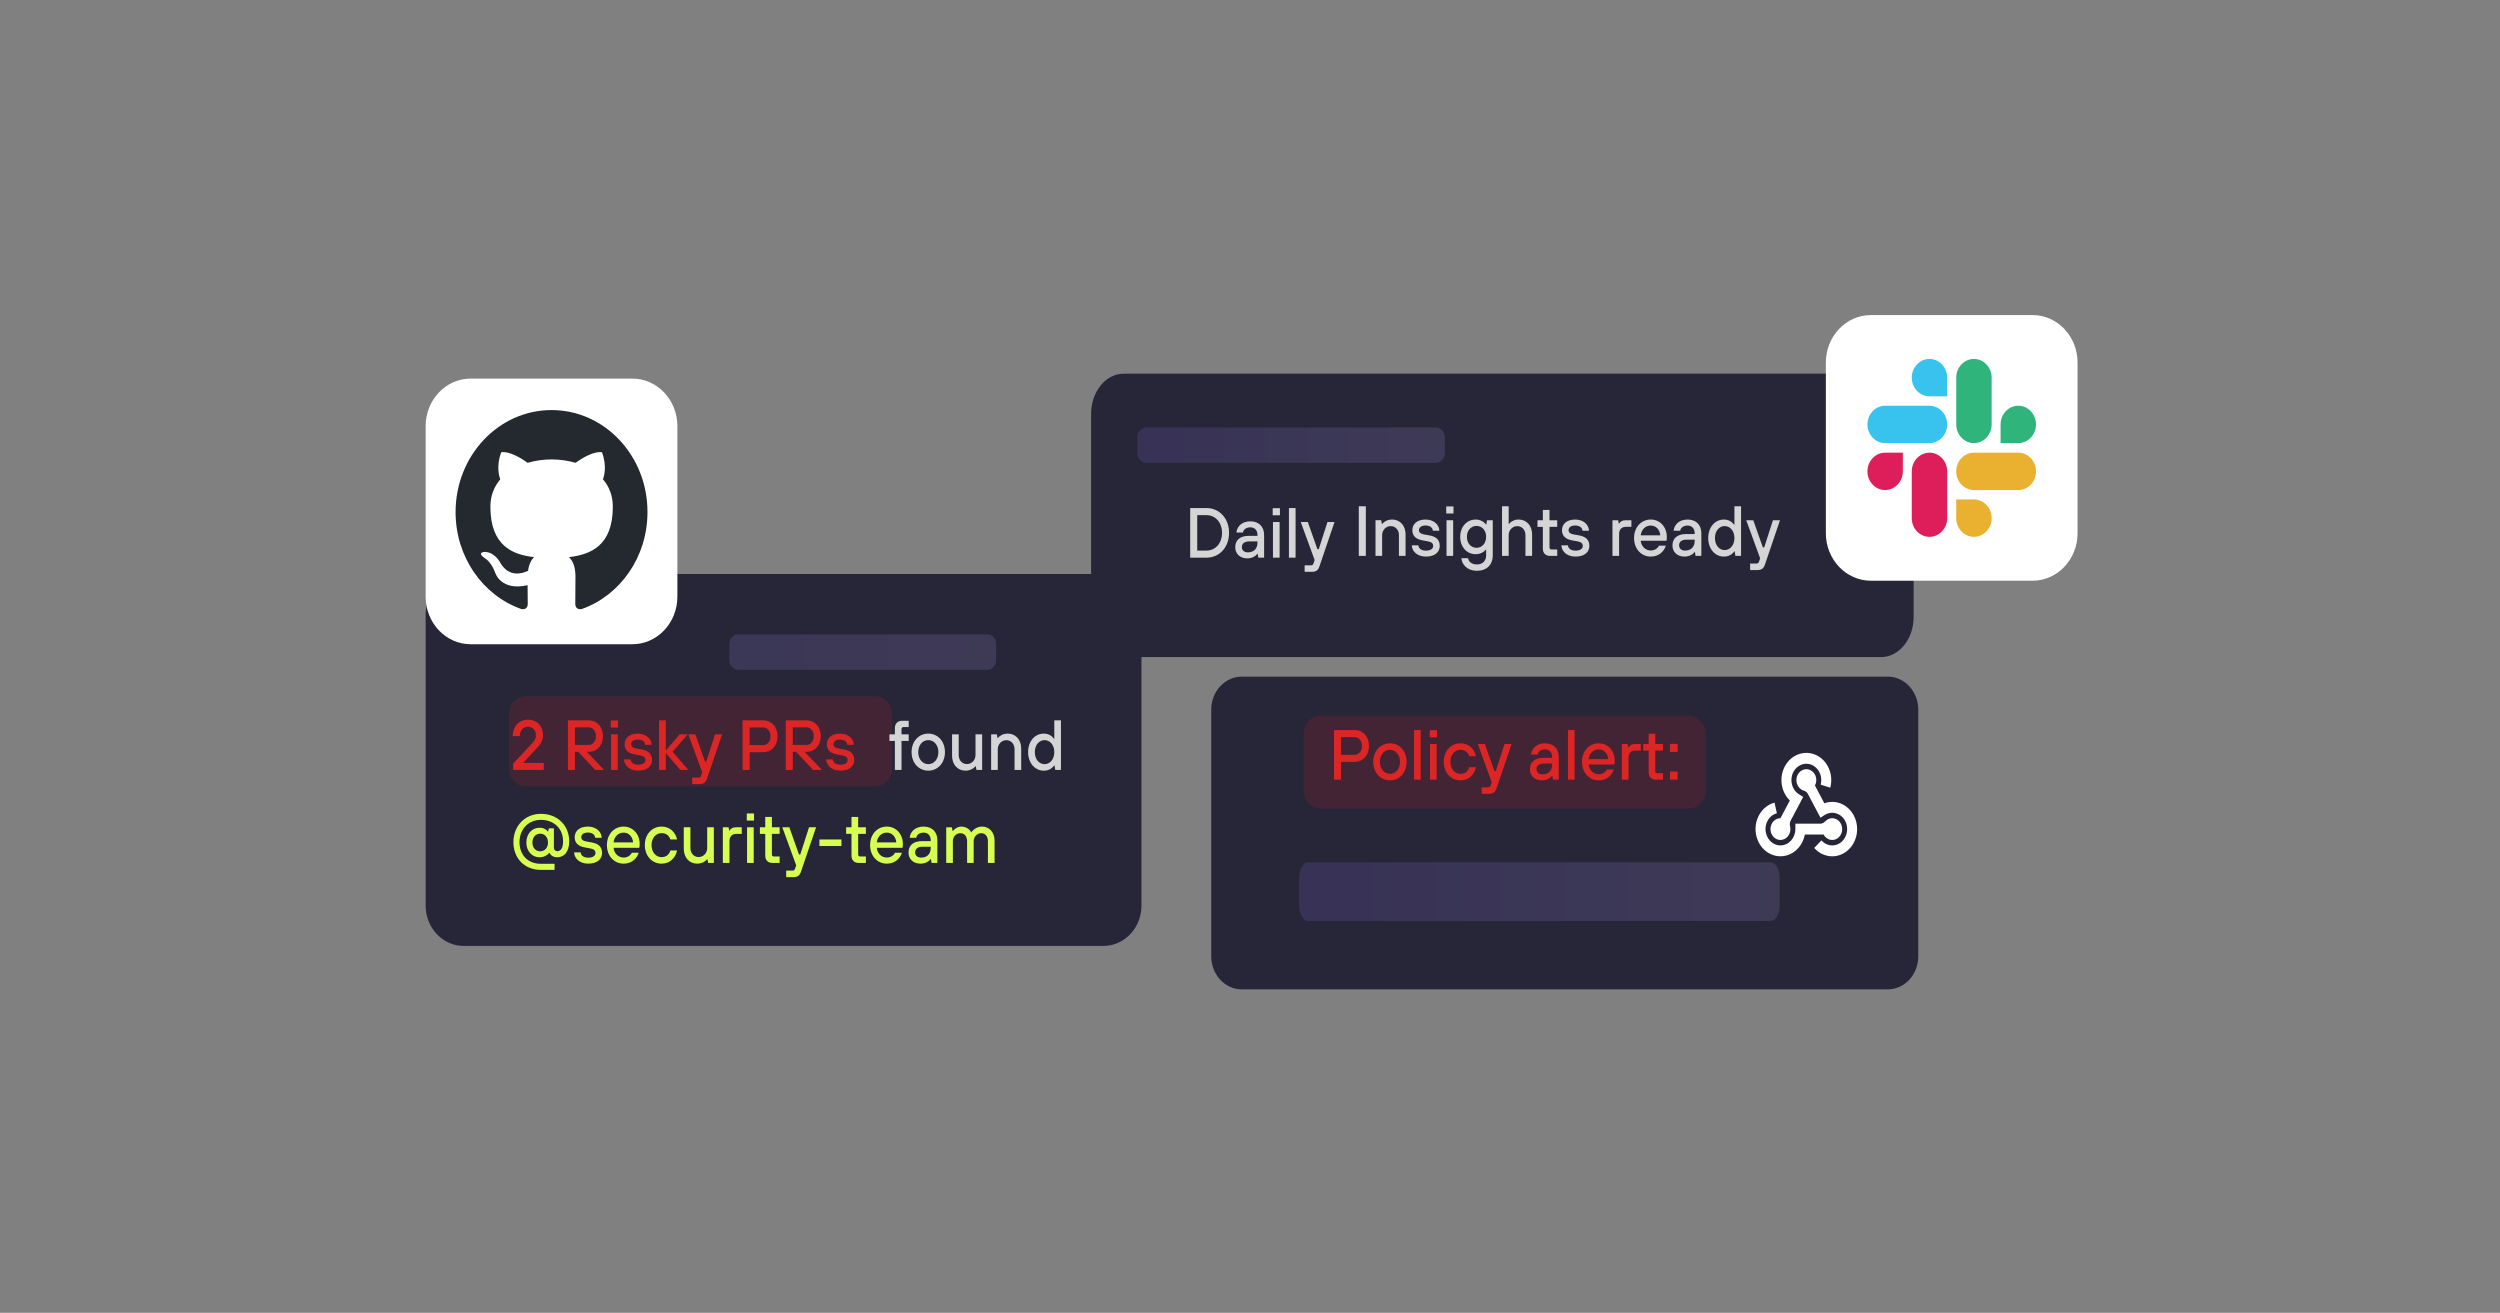 <?xml version="1.0" encoding="utf-8"?>
<svg xmlns="http://www.w3.org/2000/svg" fill="none" height="345" viewBox="0 0 657 345" width="657">
<rect x="0" y="0" width="657" height="345" fill="#808080" stroke="none"/>
<path d="M289.947 150.854H121.892C116.353 150.854 111.863 155.592 111.863 161.438V238.01C111.863 243.855 116.353 248.594 121.892 248.594H289.947C295.486 248.594 299.976 243.855 299.976 238.01V161.438C299.976 155.592 295.486 150.854 289.947 150.854Z" fill="#272538"/>
<path d="M259.412 166.713H194.029C192.721 166.713 191.66 167.832 191.66 169.212V173.522C191.66 174.903 192.721 176.022 194.029 176.022H259.412C260.72 176.022 261.781 174.903 261.781 173.522V169.212C261.781 167.832 260.72 166.713 259.412 166.713Z" fill="url(#paint0_linear_156_2428)" opacity="0.15"/>
<path d="M166.179 99.492H123.7C117.163 99.492 111.863 105.085 111.863 111.984V156.815C111.863 163.714 117.163 169.306 123.7 169.306H166.179C172.716 169.306 178.015 163.714 178.015 156.815V111.984C178.015 105.085 172.716 99.492 166.179 99.492Z" fill="white"/>
<path clip-rule="evenodd" d="M144.961 107.764C131.006 107.764 119.725 119.757 119.725 134.596C119.725 146.456 126.953 156.496 136.981 160.05C138.234 160.317 138.693 159.473 138.693 158.762C138.693 158.14 138.652 156.007 138.652 153.786C131.632 155.385 130.17 150.587 130.17 150.587C129.042 147.478 127.371 146.679 127.371 146.679C125.073 145.035 127.538 145.035 127.538 145.035C130.086 145.212 131.424 147.789 131.424 147.789C133.68 151.875 137.315 150.721 138.777 150.01C138.986 148.278 139.655 147.078 140.366 146.413C134.767 145.791 128.876 143.481 128.876 133.174C128.876 130.242 129.879 127.844 131.466 125.978C131.215 125.312 130.338 122.556 131.717 118.87C131.717 118.87 133.848 118.159 138.652 121.624C140.709 121.037 142.83 120.739 144.962 120.736C147.092 120.736 149.264 121.047 151.271 121.624C156.076 118.159 158.207 118.87 158.207 118.87C159.586 122.557 158.707 125.312 158.458 125.978C160.088 127.843 161.049 130.242 161.049 133.174C161.049 143.481 155.158 145.746 149.517 146.413C150.436 147.257 151.229 148.856 151.229 151.388C151.229 154.986 151.188 157.874 151.188 158.762C151.188 159.473 151.647 160.317 152.901 160.051C162.928 156.496 170.157 146.458 170.157 134.597C170.198 119.759 158.876 107.765 144.962 107.765L144.961 107.764Z" fill="#24292F" fill-rule="evenodd"/>
<path d="M494.342 98.207H295.306C290.575 98.207 286.74 102.946 286.74 108.792V162.098C286.74 167.944 290.575 172.683 295.306 172.683H494.342C499.073 172.683 502.908 167.944 502.908 162.098V108.792C502.908 102.946 499.073 98.207 494.342 98.207Z" fill="#272538"/>
<path d="M312.783 146.554V133.518H317.072C320.477 133.518 322.999 136.254 322.999 140.036C322.999 143.817 320.477 146.554 317.072 146.554H312.783ZM314.634 144.691H317.072C319.383 144.691 321.147 142.811 321.147 140.036C321.147 137.26 319.383 135.38 317.072 135.38H314.634V144.69V144.691Z" fill="#D5D5D5"/>
<path d="M324.62 143.835C324.62 142.066 325.732 140.818 328.203 140.818H330.461V140.577C330.461 139.365 329.738 138.583 328.591 138.583C327.427 138.583 326.755 139.254 326.649 139.944H324.939C325.043 138.453 326.295 137.002 328.591 137.002C330.813 137.002 332.207 138.399 332.207 140.577V146.554H330.691L330.516 145.53H330.426C330.091 146.052 329.138 146.742 327.779 146.742C325.858 146.742 324.621 145.494 324.621 143.836L324.62 143.835ZM330.463 142.624V142.288H328.326C326.932 142.288 326.368 142.939 326.368 143.76C326.368 144.598 326.933 145.156 327.957 145.156C329.526 145.156 330.463 144.17 330.463 142.624Z" fill="#D5D5D5"/>
<path d="M334.463 135.416V133.555H336.367V135.416H334.463ZM334.535 146.552V137.185H336.281V146.552H334.535Z" fill="#D5D5D5"/>
<path d="M338.73 146.554V133.518H340.479V146.554H338.73Z" fill="#D5D5D5"/>
<path d="M348.86 137.186H350.713L346.779 148.769C346.444 149.775 345.964 150.277 344.783 150.277H342.86V148.564H344.589C344.924 148.564 345.1 148.341 345.19 148.062L345.489 147.186L341.836 137.186H343.69L346.212 144.318H346.566L348.86 137.186Z" fill="#D5D5D5"/>
<path d="M357.09 146.087V133.051H358.941V146.087H357.09Z" fill="#D5D5D5"/>
<path d="M361.482 146.085V136.717H362.98L363.158 137.685H363.245C363.615 137.201 364.533 136.531 365.858 136.531C367.904 136.531 369.385 138.114 369.385 140.461V146.085H367.637V140.61C367.637 139.251 366.703 138.263 365.485 138.263C364.216 138.263 363.226 139.326 363.226 140.61V146.085H361.482Z" fill="#D5D5D5"/>
<path d="M371.025 143.312H372.755C372.755 144.02 373.425 144.708 374.731 144.708C376.038 144.708 376.636 144.131 376.636 143.498C376.636 142.847 376.266 142.455 375.277 142.27L373.832 142.009C372.084 141.692 371.166 140.817 371.166 139.328C371.166 137.801 372.313 136.535 374.644 136.535C376.955 136.535 378.26 138.043 378.26 139.477H376.549C376.549 138.75 375.844 138.098 374.645 138.098C373.461 138.098 372.897 138.675 372.897 139.327C372.897 139.885 373.251 140.258 374.203 140.445L375.666 140.705C377.502 141.022 378.366 141.934 378.366 143.48C378.366 145.008 377.166 146.274 374.733 146.274C372.227 146.274 371.027 144.653 371.027 143.312H371.025Z" fill="#D5D5D5"/>
<path d="M380.075 134.949V133.088H381.98V134.949H380.075ZM380.145 146.085V136.718H381.893V146.085H380.145Z" fill="#D5D5D5"/>
<path d="M384.061 146.702H385.824C385.912 147.465 386.636 148.341 388.153 148.341C389.6 148.341 390.554 147.41 390.554 145.958V144.469H390.464C389.884 145.158 388.948 145.642 387.801 145.642C385.507 145.642 383.741 143.779 383.741 141.08C383.741 138.398 385.507 136.535 387.801 136.535C388.966 136.535 389.935 137.056 390.517 137.838H390.605L390.783 136.72H392.299V145.975C392.299 148.378 390.747 149.999 388.151 149.999C385.416 149.999 384.129 148.154 384.06 146.702H384.061ZM390.555 141.078C390.555 139.365 389.444 138.21 388.031 138.21C386.602 138.21 385.508 139.365 385.508 141.078C385.508 142.81 386.602 143.965 388.031 143.965C389.443 143.965 390.555 142.81 390.555 141.078Z" fill="#D5D5D5"/>
<path d="M394.732 146.087V133.051H396.48V137.688H396.567C396.921 137.186 397.855 136.533 399.108 136.533C401.155 136.533 402.637 138.116 402.637 140.463V146.087H400.889V140.612C400.889 139.253 399.955 138.265 398.737 138.265C397.466 138.265 396.479 139.328 396.479 140.612V146.087H394.73H394.732Z" fill="#D5D5D5"/>
<path d="M407.366 146.089C406.166 146.089 405.459 145.343 405.459 144.189V138.453H404.05V136.72H405.459V134.002H407.208V136.72H409.238V138.453H407.208V143.817C407.208 144.206 407.383 144.394 407.753 144.394H409.238V146.088H407.367L407.366 146.089Z" fill="#D5D5D5"/>
<path d="M410.344 143.312H412.073C412.073 144.02 412.745 144.708 414.05 144.708C415.354 144.708 415.957 144.131 415.957 143.498C415.957 142.847 415.585 142.455 414.598 142.27L413.15 142.009C411.402 141.692 410.487 140.817 410.487 139.328C410.487 137.801 411.634 136.535 413.962 136.535C416.274 136.535 417.58 138.043 417.58 139.477H415.87C415.87 138.75 415.162 138.098 413.963 138.098C412.782 138.098 412.217 138.675 412.217 139.327C412.217 139.885 412.569 140.258 413.522 140.445L414.987 140.705C416.823 141.022 417.687 141.934 417.687 143.48C417.687 145.008 416.487 146.274 414.051 146.274C411.545 146.274 410.345 144.653 410.345 143.312H410.344Z" fill="#D5D5D5"/>
<path d="M423.752 146.086V136.719H425.253L425.428 137.594H425.516C425.836 137.092 426.258 136.719 427.175 136.719H428.728V138.451H427.334C426.15 138.451 425.498 139.141 425.498 140.389V146.087H423.75L423.752 146.086Z" fill="#D5D5D5"/>
<path d="M429.431 141.392C429.431 138.542 431.335 136.531 433.823 136.531C436.223 136.531 438.042 138.467 438.042 141.112C438.042 141.614 437.989 141.969 437.952 142.099H431.176C431.335 143.644 432.466 144.67 433.822 144.67C434.828 144.67 435.622 144.129 435.976 143.403H437.793C437.28 144.948 435.957 146.271 433.822 146.271C431.334 146.271 429.43 144.26 429.43 141.392H429.431ZM436.314 140.683C436.207 139.212 435.202 138.113 433.823 138.113C432.376 138.113 431.354 139.212 431.177 140.683H436.314Z" fill="#D5D5D5"/>
<path d="M439.523 143.368C439.523 141.599 440.635 140.351 443.104 140.351H445.362V140.11C445.362 138.899 444.639 138.117 443.492 138.117C442.327 138.117 441.656 138.787 441.55 139.477H439.839C439.946 137.987 441.198 136.535 443.492 136.535C445.716 136.535 447.111 137.932 447.111 140.11V146.087H445.592L445.417 145.063H445.329C444.994 145.585 444.041 146.275 442.683 146.275C440.759 146.275 439.525 145.027 439.525 143.369L439.523 143.368ZM445.362 142.158V141.822H443.228C441.834 141.822 441.268 142.472 441.268 143.293C441.268 144.131 441.835 144.69 442.857 144.69C444.428 144.69 445.362 143.703 445.362 142.158Z" fill="#D5D5D5"/>
<path d="M448.924 141.394C448.924 138.49 450.741 136.533 453.035 136.533C454.253 136.533 455.135 137.092 455.717 137.874H455.807V133.051H457.552V146.087H456.052L455.876 144.895H455.789C455.172 145.734 454.288 146.274 453.036 146.274C450.742 146.274 448.925 144.299 448.925 141.395L448.924 141.394ZM455.807 141.394C455.807 139.476 454.623 138.246 453.248 138.246C451.853 138.246 450.689 139.475 450.689 141.394C450.689 143.331 451.853 144.559 453.248 144.559C454.623 144.559 455.807 143.331 455.807 141.394Z" fill="#D5D5D5"/>
<path d="M465.932 136.719H467.783L463.849 148.302C463.514 149.308 463.037 149.81 461.855 149.81H459.932V148.097H461.661C461.996 148.097 462.173 147.874 462.26 147.595L462.561 146.72L458.908 136.719H460.759L463.284 143.851H463.638L465.932 136.719Z" fill="#D5D5D5"/>
<path d="M496.113 177.82H326.324C321.901 177.82 318.315 181.711 318.315 186.511V251.31C318.315 256.11 321.901 260.001 326.324 260.001H411.219H496.113C500.537 260.001 504.122 256.11 504.122 251.31V186.511C504.122 181.711 500.537 177.82 496.113 177.82Z" fill="#272538"/>
<path d="M350.581 204.896V191.859H356.07C358.153 191.859 359.775 193.573 359.775 196.032C359.775 198.507 358.153 200.221 356.07 200.221H352.436V204.896H350.582H350.581ZM352.435 198.359H356.015C357.058 198.359 357.922 197.447 357.922 196.032C357.922 194.616 357.058 193.722 356.015 193.722H352.435V198.359Z" fill="#DC2626"/>
<path d="M360.885 200.2C360.885 197.351 362.789 195.34 365.277 195.34C367.765 195.34 369.653 197.35 369.653 200.2C369.653 203.068 367.766 205.08 365.277 205.08C362.788 205.08 360.885 203.068 360.885 200.2ZM367.924 200.2C367.924 198.3 366.724 197.052 365.277 197.052C363.831 197.052 362.631 198.3 362.631 200.2C362.631 202.118 363.831 203.366 365.277 203.366C366.724 203.366 367.924 202.118 367.924 200.2Z" fill="#DC2626"/>
<path d="M371.608 204.896V191.859H373.357V204.896H371.608Z" fill="#DC2626"/>
<path d="M375.737 193.758V191.896H377.642V193.758H375.737ZM375.806 204.894V195.527H377.554V204.894H375.806Z" fill="#DC2626"/>
<path d="M379.405 200.2C379.405 197.351 381.31 195.34 383.798 195.34C386.003 195.34 387.469 196.829 387.875 198.729H386.109C385.811 197.723 384.998 197.052 383.798 197.052C382.35 197.052 381.169 198.3 381.169 200.2C381.169 202.118 382.35 203.366 383.798 203.366C384.998 203.366 385.811 202.696 386.109 201.616H387.875C387.468 203.589 386.003 205.08 383.798 205.08C381.31 205.08 379.405 203.068 379.405 200.2Z" fill="#DC2626"/>
<path d="M395.39 195.527H397.243L393.309 207.111C392.974 208.116 392.495 208.619 391.313 208.619H389.39V206.906H391.119C391.454 206.906 391.631 206.681 391.721 206.404L392.019 205.528L388.366 195.527H390.22L392.742 202.66H393.096L395.39 195.527Z" fill="#DC2626"/>
<path d="M402.058 202.177C402.058 200.408 403.169 199.16 405.638 199.16H407.896V198.919C407.896 197.707 407.173 196.925 406.026 196.925C404.862 196.925 404.191 197.596 404.084 198.286H402.374C402.48 196.795 403.732 195.344 406.026 195.344C408.25 195.344 409.645 196.74 409.645 198.919V204.896H408.126L407.951 203.872H407.863C407.528 204.394 406.576 205.083 405.217 205.083C403.293 205.083 402.059 203.836 402.059 202.178L402.058 202.177ZM407.896 200.966V200.63H405.762C404.368 200.63 403.802 201.281 403.802 202.102C403.802 202.94 404.369 203.498 405.391 203.498C406.963 203.498 407.896 202.511 407.896 200.966Z" fill="#DC2626"/>
<path d="M412.059 204.896V191.859H413.807V204.896H412.059Z" fill="#DC2626"/>
<path d="M415.746 200.2C415.746 197.351 417.652 195.34 420.14 195.34C422.54 195.34 424.356 197.276 424.356 199.92C424.356 200.423 424.303 200.777 424.269 200.907H417.493C417.652 202.453 418.78 203.478 420.139 203.478C421.145 203.478 421.938 202.937 422.291 202.211H424.108C423.597 203.757 422.272 205.08 420.138 205.08C417.65 205.08 415.743 203.068 415.743 200.2H415.746ZM422.628 199.493C422.522 198.022 421.517 196.923 420.14 196.923C418.693 196.923 417.669 198.022 417.494 199.493H422.628Z" fill="#DC2626"/>
<path d="M426.224 204.895V195.527H427.722L427.9 196.403H427.988C428.305 195.901 428.73 195.527 429.645 195.527H431.198V197.26H429.803C428.622 197.26 427.968 197.949 427.968 199.197V204.896H426.222L426.224 204.895Z" fill="#DC2626"/>
<path d="M435.168 204.897C433.968 204.897 433.261 204.152 433.261 202.997V197.261H431.852V195.529H433.261V192.811H435.009V195.529H437.039V197.261H435.009V202.625C435.009 203.015 435.185 203.202 435.555 203.202H437.039V204.896H435.169L435.168 204.897Z" fill="#DC2626"/>
<path d="M438.872 197.595V195.49H440.883V197.595H438.872ZM438.872 204.895V202.773H440.883V204.895H438.872Z" fill="#DC2626"/>
<path d="M377.304 112.332H301.278C299.956 112.332 298.884 113.463 298.884 114.859V119.114C298.884 120.509 299.956 121.641 301.278 121.641H377.304C378.626 121.641 379.698 120.509 379.698 119.114V114.859C379.698 113.463 378.626 112.332 377.304 112.332Z" fill="url(#paint1_linear_156_2428)" opacity="0.15"/>
<path d="M465.317 226.613H343.763C342.452 226.613 341.39 228.466 341.39 230.751V237.885C341.39 240.17 342.452 242.022 343.763 242.022H465.317C466.627 242.022 467.69 240.17 467.69 237.885V230.751C467.69 228.466 466.627 226.613 465.317 226.613Z" fill="url(#paint2_linear_156_2428)" opacity="0.15"/>
<path d="M534.149 82.799H491.669C485.132 82.799 479.833 88.391 479.833 95.29V140.121C479.833 147.02 485.132 152.613 491.669 152.613H534.149C540.686 152.613 545.985 147.02 545.985 140.121V95.29C545.985 88.391 540.686 82.799 534.149 82.799Z" fill="white"/>
<path clip-rule="evenodd" d="M500.066 123.877C500.066 126.58 497.973 128.788 495.412 128.788C492.85 128.788 490.758 126.58 490.758 123.877C490.758 121.173 492.85 118.965 495.412 118.965H500.066V123.877Z" fill="#DE1E5A" fill-rule="evenodd"/>
<path clip-rule="evenodd" d="M502.411 123.877C502.411 121.173 504.504 118.965 507.065 118.965C509.627 118.965 511.719 121.173 511.719 123.877V136.174C511.719 138.878 509.627 141.086 507.065 141.086C504.504 141.086 502.411 138.878 502.411 136.174V123.877Z" fill="#DE1E5A" fill-rule="evenodd"/>
<path clip-rule="evenodd" d="M507.064 104.153C504.503 104.153 502.41 101.945 502.41 99.242C502.41 96.539 504.503 94.33 507.064 94.33C509.626 94.33 511.718 96.539 511.718 99.242V104.153H507.064Z" fill="#38C3EE" fill-rule="evenodd"/>
<path clip-rule="evenodd" d="M507.065 106.631C509.626 106.631 511.719 108.839 511.719 111.543C511.719 114.246 509.626 116.454 507.065 116.454H495.412C492.85 116.454 490.758 114.246 490.758 111.543C490.758 108.839 492.85 106.631 495.412 106.631H507.065Z" fill="#38C3EE" fill-rule="evenodd"/>
<path clip-rule="evenodd" d="M525.752 111.539C525.752 108.835 527.845 106.627 530.406 106.627C532.967 106.627 535.06 108.835 535.06 111.539C535.06 114.242 532.967 116.45 530.406 116.45H525.752V111.539Z" fill="#2FB47C" fill-rule="evenodd"/>
<path clip-rule="evenodd" d="M523.407 111.54C523.407 114.243 521.314 116.451 518.753 116.451C516.191 116.451 514.099 114.243 514.099 111.54V99.242C514.099 96.539 516.191 94.33 518.753 94.33C521.314 94.33 523.407 96.539 523.407 99.242V111.54Z" fill="#2FB47C" fill-rule="evenodd"/>
<path clip-rule="evenodd" d="M518.754 131.262C521.315 131.262 523.408 133.47 523.408 136.173C523.408 138.877 521.315 141.085 518.754 141.085C516.192 141.085 514.1 138.877 514.1 136.173V131.262H518.754Z" fill="#EAB030" fill-rule="evenodd"/>
<path clip-rule="evenodd" d="M518.754 128.788C516.192 128.788 514.1 126.58 514.1 123.877C514.1 121.173 516.192 118.965 518.754 118.965H530.407C532.968 118.965 535.061 121.173 535.061 123.877C535.061 126.58 532.968 128.788 530.407 128.788H518.754Z" fill="#EAB030" fill-rule="evenodd"/>
<path d="M229.949 182.955H138.19C135.723 182.955 133.723 185.066 133.723 187.669V201.961C133.723 204.565 135.723 206.675 138.19 206.675H229.949C232.416 206.675 234.416 204.565 234.416 201.961V187.669C234.416 185.066 232.416 182.955 229.949 182.955Z" fill="#DC2626" opacity="0.15"/>
<path d="M134.851 202.345V200.688L139.898 195.288C140.499 194.637 140.834 194.116 140.834 193.165C140.834 191.899 139.969 190.987 138.735 190.987C137.552 190.987 136.598 191.992 136.598 193.463H134.746C134.746 190.931 136.388 189.123 138.735 189.123C141.082 189.123 142.705 190.781 142.705 193.164C142.705 194.748 141.982 195.679 141.029 196.665L137.552 200.408V200.502H142.899V202.345H134.851Z" fill="#DC2626"/>
<path d="M154.204 197.561L158.758 202.347H156.446L151.964 197.58H151.099V202.347H149.247V189.311H154.771C156.853 189.311 158.458 191.023 158.458 193.463C158.458 195.846 156.853 197.56 154.93 197.56H154.206L154.204 197.561ZM151.098 195.774H154.717C155.739 195.774 156.605 194.862 156.605 193.464C156.605 192.066 155.74 191.137 154.717 191.137H151.098V195.774Z" fill="#DC2626"/>
<path d="M160.519 191.209V189.348H162.423V191.209H160.519ZM160.59 202.345V192.978H162.337V202.345H160.59Z" fill="#DC2626"/>
<path d="M164.009 199.57H165.738C165.738 200.278 166.409 200.966 167.715 200.966C169.02 200.966 169.62 200.389 169.62 199.756C169.62 199.105 169.25 198.713 168.262 198.528L166.815 198.267C165.067 197.95 164.151 197.075 164.151 195.586C164.151 194.058 165.298 192.793 167.627 192.793C169.939 192.793 171.244 194.301 171.244 195.735H169.534C169.534 195.008 168.827 194.356 167.628 194.356C166.446 194.356 165.881 194.933 165.881 195.585C165.881 196.143 166.234 196.515 167.187 196.703L168.651 196.963C170.487 197.28 171.351 198.192 171.351 199.738C171.351 201.266 170.151 202.531 167.716 202.531C165.211 202.531 164.009 200.911 164.009 199.57Z" fill="#DC2626"/>
<path d="M173.219 202.347V189.311H174.966V197.244L178.618 192.979H180.736L176.748 197.561L180.914 202.347H178.796L174.967 197.897V202.347H173.219Z" fill="#DC2626"/>
<path d="M187.915 192.979H189.768L185.833 204.562C185.498 205.568 185.02 206.07 183.839 206.07H181.915V204.357H183.645C183.98 204.357 184.156 204.134 184.245 203.855L184.544 202.979L180.892 192.979H182.744L185.267 200.111H185.621L187.915 192.979Z" fill="#DC2626"/>
<path d="M195.146 202.347V189.311H200.635C202.717 189.311 204.341 191.023 204.341 193.483C204.341 195.959 202.717 197.672 200.635 197.672H197V202.347H195.146ZM196.999 195.811H200.581C201.622 195.811 202.486 194.899 202.486 193.484C202.486 192.069 201.622 191.174 200.581 191.174H196.999V195.811Z" fill="#DC2626"/>
<path d="M211.447 197.561L216.001 202.347H213.689L209.207 197.58H208.343V202.347H206.49V189.311H212.014C214.096 189.311 215.701 191.023 215.701 193.463C215.701 195.846 214.096 197.56 212.173 197.56H211.45L211.447 197.561ZM208.341 195.774H211.96C212.982 195.774 213.848 194.862 213.848 193.464C213.848 192.066 212.984 191.137 211.96 191.137H208.341V195.774Z" fill="#DC2626"/>
<path d="M217.143 199.57H218.872C218.872 200.278 219.543 200.966 220.849 200.966C222.154 200.966 222.754 200.389 222.754 199.756C222.754 199.105 222.384 198.713 221.395 198.528L219.949 198.267C218.201 197.95 217.285 197.075 217.285 195.586C217.285 194.058 218.432 192.793 220.761 192.793C223.073 192.793 224.378 194.301 224.378 195.735H222.668C222.668 195.008 221.961 194.356 220.762 194.356C219.58 194.356 219.015 194.933 219.015 195.585C219.015 196.143 219.368 196.515 220.321 196.703L221.785 196.963C223.621 197.28 224.485 198.192 224.485 199.738C224.485 201.266 223.284 202.531 220.85 202.531C218.345 202.531 217.144 200.911 217.144 199.57H217.143Z" fill="#DC2626"/>
<path d="M235.172 202.344V194.709H233.743V192.976H235.172V191.337C235.172 190.183 235.895 189.42 237.061 189.42H238.808V191.076H237.467C237.113 191.076 236.919 191.281 236.919 191.655V192.976H238.808V194.709H236.919V202.344H235.172Z" fill="#D5D5D5"/>
<path d="M239.564 197.651C239.564 194.802 241.47 192.791 243.958 192.791C246.446 192.791 248.334 194.801 248.334 197.651C248.334 200.52 246.446 202.531 243.958 202.531C241.47 202.531 239.564 200.52 239.564 197.651ZM246.606 197.651C246.606 195.752 245.406 194.504 243.959 194.504C242.513 194.504 241.313 195.752 241.313 197.651C241.313 199.569 242.513 200.817 243.959 200.817C245.406 200.817 246.606 199.569 246.606 197.651Z" fill="#D5D5D5"/>
<path d="M250.202 198.603V192.979H251.949V198.454C251.949 199.795 252.866 200.801 254.101 200.801C255.372 200.801 256.359 199.739 256.359 198.454V192.979H258.108V202.346H256.607L256.432 201.378H256.343C255.92 201.919 254.985 202.533 253.732 202.533C251.685 202.533 250.202 200.968 250.202 198.603Z" fill="#D5D5D5"/>
<path d="M260.469 202.345V192.977H261.969L262.145 193.945H262.233C262.603 193.461 263.522 192.791 264.845 192.791C266.891 192.791 268.373 194.374 268.373 196.721V202.345H266.625V196.87C266.625 195.51 265.69 194.522 264.473 194.522C263.203 194.522 262.215 195.585 262.215 196.87V202.345H260.468H260.469Z" fill="#D5D5D5"/>
<path d="M270.188 197.654C270.188 194.749 272.004 192.793 274.299 192.793C275.516 192.793 276.399 193.352 276.982 194.134H277.07V189.311H278.817V202.347H277.316L277.141 201.155H277.053C276.436 201.993 275.553 202.534 274.301 202.534C272.007 202.534 270.189 200.559 270.189 197.655L270.188 197.654ZM277.07 197.654C277.07 195.736 275.888 194.506 274.511 194.506C273.117 194.506 271.953 195.735 271.953 197.654C271.953 199.591 273.117 200.819 274.511 200.819C275.888 200.819 277.07 199.591 277.07 197.654Z" fill="#D5D5D5"/>
<path d="M142.122 228.607C137.798 228.607 134.922 225.498 134.922 221.326C134.922 217.042 137.974 213.877 142.14 213.877C146.64 213.877 149.586 217.042 149.586 221.065C149.586 223.933 148.227 225.293 146.409 225.293C145.298 225.293 144.626 224.641 144.415 224.138H144.327C143.973 224.64 143.02 225.293 141.804 225.293C139.827 225.293 138.326 223.709 138.326 221.418C138.326 219.11 139.827 217.527 141.82 217.527C142.949 217.527 143.708 218.104 143.972 218.533H144.061L144.236 217.694H145.559V222.705C145.559 223.319 145.913 223.692 146.442 223.692C147.324 223.692 147.977 223.002 147.977 221.065C147.977 217.863 145.7 215.461 142.136 215.461C138.836 215.461 136.525 217.919 136.525 221.326C136.525 224.678 138.731 227.006 142.12 227.006H145.737V228.607H142.12H142.122ZM144.01 221.418C144.01 220.003 143.146 219.091 141.963 219.091C140.781 219.091 139.917 220.003 139.917 221.418C139.917 222.815 140.781 223.728 141.963 223.728C143.146 223.728 144.01 222.816 144.01 221.418Z" fill="#D6FF52"/>
<path d="M150.885 224.005H152.614C152.614 224.713 153.285 225.402 154.591 225.402C155.896 225.402 156.496 224.825 156.496 224.191C156.496 223.541 156.126 223.148 155.138 222.963L153.691 222.702C151.943 222.385 151.027 221.511 151.027 220.022C151.027 218.494 152.174 217.229 154.503 217.229C156.815 217.229 158.12 218.736 158.12 220.17H156.41C156.41 219.443 155.703 218.791 154.504 218.791C153.322 218.791 152.757 219.368 152.757 220.02C152.757 220.579 153.11 220.951 154.063 221.138L155.527 221.398C157.363 221.715 158.227 222.627 158.227 224.174C158.227 225.702 157.027 226.967 154.592 226.967C152.087 226.967 150.885 225.347 150.885 224.005Z" fill="#D6FF52"/>
<path d="M159.495 222.089C159.495 219.24 161.401 217.229 163.889 217.229C166.288 217.229 168.106 219.165 168.106 221.809C168.106 222.311 168.053 222.666 168.017 222.796H161.241C161.401 224.341 162.53 225.367 163.888 225.367C164.894 225.367 165.688 224.826 166.041 224.1H167.858C167.345 225.645 166.022 226.968 163.888 226.968C161.4 226.968 159.495 224.957 159.495 222.089ZM166.377 221.381C166.27 219.909 165.266 218.81 163.888 218.81C162.44 218.81 161.418 219.909 161.241 221.381H166.377Z" fill="#D6FF52"/>
<path d="M169.462 222.089C169.462 219.24 171.368 217.229 173.856 217.229C176.061 217.229 177.526 218.718 177.932 220.617H176.167C175.868 219.612 175.056 218.941 173.856 218.941C172.408 218.941 171.227 220.189 171.227 222.089C171.227 224.006 172.408 225.254 173.856 225.254C175.056 225.254 175.868 224.585 176.167 223.504H177.932C177.525 225.478 176.061 226.968 173.856 226.968C171.368 226.968 169.462 224.957 169.462 222.089Z" fill="#D6FF52"/>
<path d="M179.693 223.037V217.412H181.44V222.887C181.44 224.229 182.358 225.234 183.593 225.234C184.863 225.234 185.852 224.173 185.852 222.887V217.412H187.599V226.78H186.098L185.923 225.811H185.834C185.411 226.352 184.476 226.967 183.223 226.967C181.176 226.967 179.695 225.402 179.695 223.037H179.693Z" fill="#D6FF52"/>
<path d="M189.959 226.78V217.412H191.459L191.635 218.288H191.723C192.041 217.786 192.465 217.412 193.381 217.412H194.934V219.145H193.54C192.357 219.145 191.704 219.834 191.704 221.082V226.781H189.957L189.959 226.78Z" fill="#D6FF52"/>
<path d="M196.257 215.644V213.783H198.161V215.644H196.257ZM196.328 226.781V217.413H198.075V226.781H196.328Z" fill="#D6FF52"/>
<path d="M203.015 226.782C201.815 226.782 201.109 226.036 201.109 224.882V219.146H199.698V217.413H201.109V214.695H202.856V217.413H204.886V219.146H202.856V224.51C202.856 224.9 203.033 225.087 203.403 225.087H204.886V226.781H203.016L203.015 226.782Z" fill="#D6FF52"/>
<path d="M212.612 217.412H214.464L210.53 228.996C210.195 230.001 209.716 230.503 208.535 230.503H206.612V228.791H208.341C208.676 228.791 208.852 228.566 208.941 228.289L209.241 227.413L205.588 217.412H207.44L209.964 224.545H210.318L212.612 217.412Z" fill="#D6FF52"/>
<path d="M215.343 222.331V220.617H221.131V222.331H215.343Z" fill="#D6FF52"/>
<path d="M225.682 226.782C224.482 226.782 223.776 226.036 223.776 224.882V219.146H222.365V217.413H223.776V214.695H225.523V217.413H227.553V219.146H225.523V224.51C225.523 224.9 225.7 225.087 226.07 225.087H227.553V226.781H225.683L225.682 226.782Z" fill="#D6FF52"/>
<path d="M228.662 222.089C228.662 219.24 230.568 217.229 233.056 217.229C235.455 217.229 237.273 219.165 237.273 221.809C237.273 222.311 237.22 222.666 237.184 222.796H230.408C230.568 224.341 231.697 225.367 233.055 225.367C234.061 225.367 234.855 224.826 235.208 224.1H237.025C236.512 225.645 235.189 226.968 233.055 226.968C230.567 226.968 228.661 224.957 228.661 222.089H228.662ZM235.545 221.381C235.439 219.909 234.434 218.81 233.056 218.81C231.608 218.81 230.586 219.909 230.409 221.381H235.545Z" fill="#D6FF52"/>
<path d="M238.753 224.061C238.753 222.293 239.864 221.045 242.335 221.045H244.593V220.804C244.593 219.592 243.87 218.81 242.723 218.81C241.558 218.81 240.887 219.481 240.782 220.17H239.07C239.175 218.68 240.428 217.229 242.723 217.229C244.946 217.229 246.34 218.625 246.34 220.804V226.781H244.823L244.647 225.757H244.559C244.224 226.279 243.271 226.968 241.912 226.968C239.99 226.968 238.754 225.72 238.754 224.063L238.753 224.061ZM244.593 222.851V222.515H242.458C241.063 222.515 240.499 223.166 240.499 223.986C240.499 224.825 241.065 225.383 242.087 225.383C243.658 225.383 244.593 224.396 244.593 222.851Z" fill="#D6FF52"/>
<path d="M248.667 226.782V217.415H250.167L250.343 218.383H250.431C250.801 217.881 251.649 217.229 252.673 217.229C254.014 217.229 254.915 218.085 255.213 218.717H255.302C255.708 218.047 256.748 217.229 258.141 217.229C259.994 217.229 261.371 218.756 261.371 220.935V226.782H259.624V221.046C259.624 219.762 258.918 218.96 257.842 218.96C256.8 218.96 255.883 219.872 255.883 221.046V226.782H254.154V221.046C254.154 219.762 253.432 218.96 252.353 218.96C251.313 218.96 250.412 219.872 250.412 221.046V226.782H248.665H248.667Z" fill="#D6FF52"/>
<path d="M448.258 192.943C448.258 190.265 446.261 188.094 443.797 188.094H395.431H347.065C344.601 188.094 342.604 190.265 342.604 192.943V207.642C342.604 210.32 344.601 212.491 347.065 212.491H395.431H443.797C446.261 212.491 448.258 210.32 448.258 207.642V192.943Z" fill="#DC2626" opacity="0.15"/>
<path d="M476.671 201.292C478.269 202.299 478.975 204.351 478.479 206.206L480.992 207.007C481.818 203.917 480.647 200.497 477.98 198.815C474.85 196.84 470.847 198.012 469.04 201.432C467.457 204.428 468.084 208.155 470.367 210.36L467.904 215.022H467.9C466.454 215.022 465.282 216.303 465.282 217.882C465.282 219.462 466.454 220.743 467.9 220.743C469.346 220.743 470.518 219.462 470.518 217.882C470.518 217.654 470.493 217.433 470.447 217.22C470.339 216.723 470.313 216.184 470.547 215.741L473.878 209.437L472.744 208.722C470.866 207.538 470.223 204.914 471.307 202.862C472.392 200.81 474.793 200.107 476.671 201.292ZM478.674 220.857C479.896 222.253 481.875 222.611 483.473 221.603C485.351 220.418 485.994 217.794 484.91 215.742C483.826 213.69 481.424 212.987 479.546 214.172L478.413 214.887L475.081 208.582C474.848 208.14 474.407 207.895 473.959 207.748C473.767 207.686 473.579 207.598 473.399 207.484C472.147 206.694 471.718 204.945 472.441 203.577C473.164 202.209 474.765 201.74 476.017 202.53C477.269 203.32 477.698 205.069 476.975 206.437L476.972 206.441L479.436 211.104C482.327 210.046 485.594 211.316 487.177 214.312C488.984 217.732 487.912 222.105 484.782 224.08C482.115 225.762 478.818 225.16 476.782 222.834L478.674 220.857ZM463.973 217.883C463.973 215.867 465.247 214.173 466.964 213.715L466.343 210.936C463.481 211.7 461.355 214.518 461.355 217.883C461.355 221.832 464.285 225.033 467.9 225.033C471.066 225.033 473.707 222.577 474.313 219.313H479.24L479.243 219.317C479.966 220.685 481.567 221.154 482.819 220.364C484.071 219.574 484.5 217.825 483.777 216.457C483.054 215.089 481.453 214.62 480.201 215.41C480.02 215.524 479.857 215.658 479.711 215.808C479.371 216.158 478.957 216.453 478.489 216.453H471.827V217.883C471.827 220.252 470.068 222.173 467.9 222.173C465.731 222.173 463.973 220.252 463.973 217.883Z" fill="white"/>
<defs>
<linearGradient gradientUnits="userSpaceOnUse" id="paint0_linear_156_2428" x1="102.646" x2="261.781" y1="171.367" y2="171.367">
<stop stop-color="#9581FF"/>
<stop offset="1" stop-color="#BFB3FF"/>
</linearGradient>
<linearGradient gradientUnits="userSpaceOnUse" id="paint1_linear_156_2428" x1="298.884" x2="379.698" y1="116.986" y2="116.986">
<stop stop-color="#9581FF"/>
<stop offset="1" stop-color="#BFB3FF"/>
</linearGradient>
<linearGradient gradientUnits="userSpaceOnUse" id="paint2_linear_156_2428" x1="341.39" x2="467.69" y1="234.318" y2="234.318">
<stop stop-color="#9581FF"/>
<stop offset="1" stop-color="#BFB3FF"/>
</linearGradient>
</defs>
</svg>